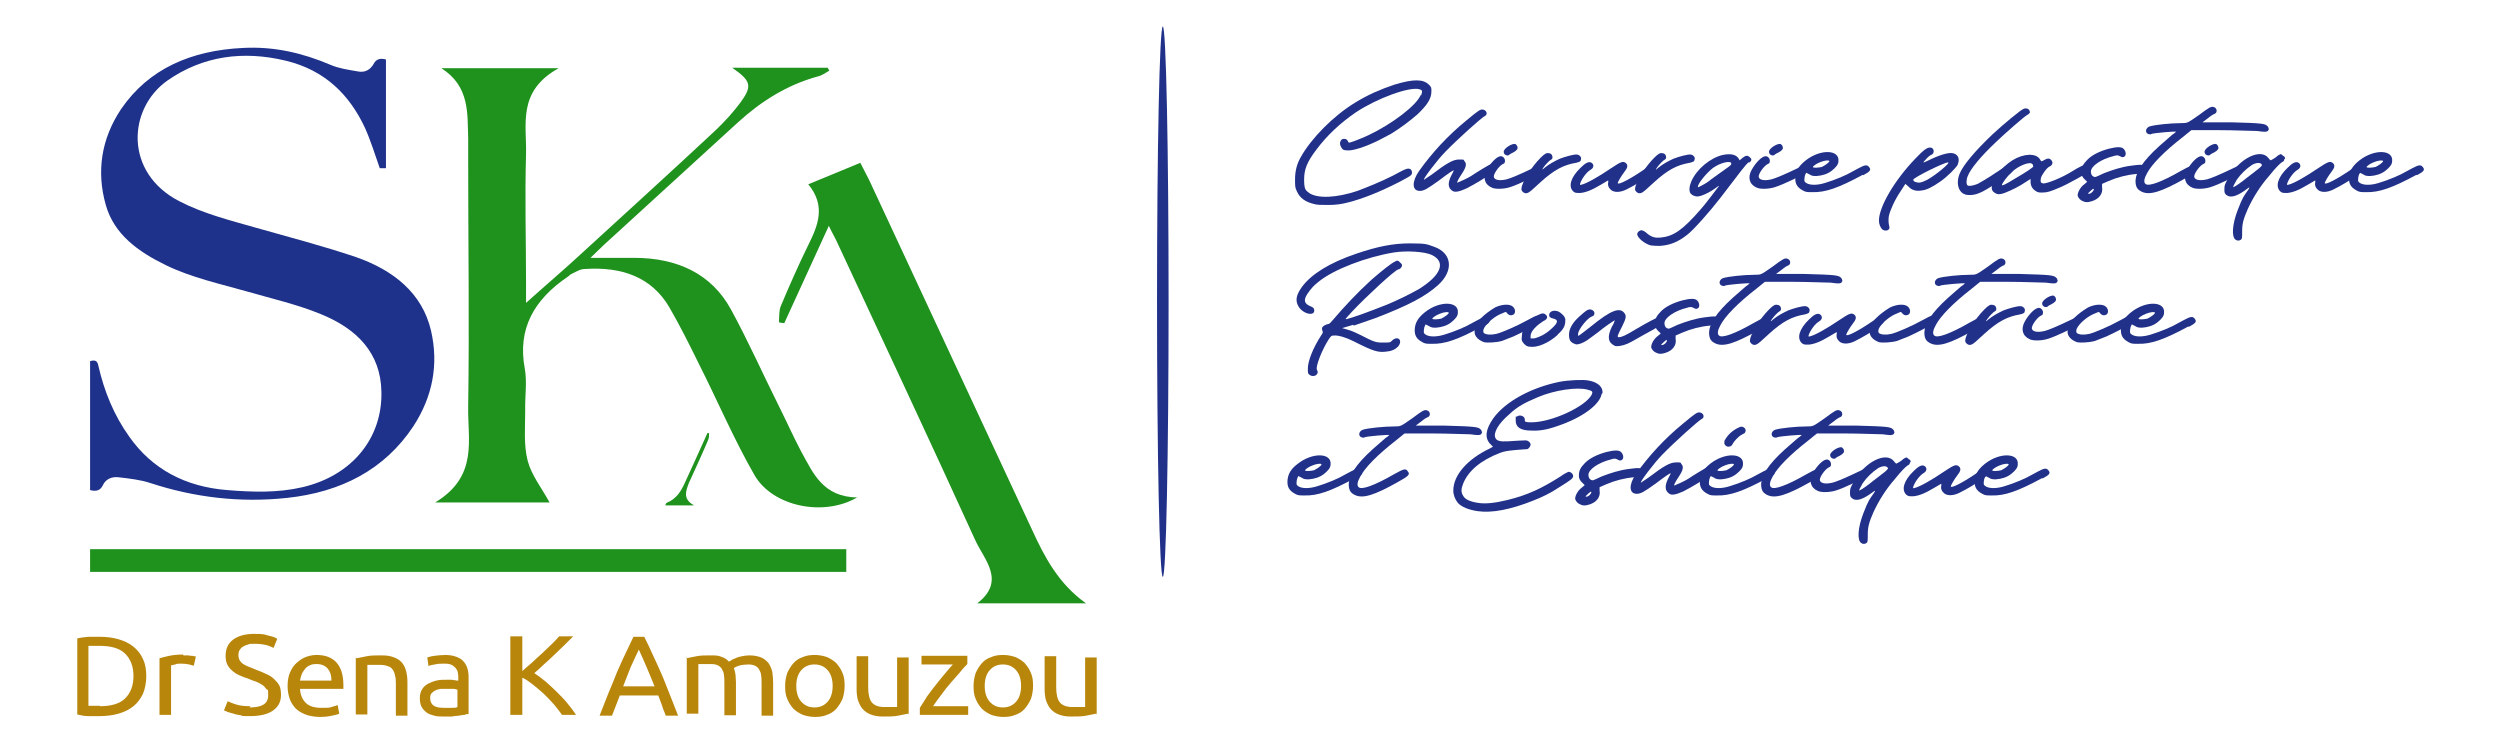 <?xml version="1.0" encoding="UTF-8"?>
<svg id="Layer_1" xmlns="http://www.w3.org/2000/svg" version="1.1" viewBox="0 0 605 180">
  <!-- Generator: Adobe Illustrator 29.1.0, SVG Export Plug-In . SVG Version: 2.1.0 Build 142)  -->
  <g>
    <path d="M343.9,23.1c.4-1.1.3-1.3-.4-1.5-2.4-.7-10.3,2.2-15.4,5.6-3.8,2.6-7,5.6-9.6,9.1-2.2,2.9-2.9,4.7-2.9,7.1s.3,2.6,1.2,3.3c2.1,1.4,6.6,1.2,11.7-.5,2.9-1.1,5.8-2.3,8.6-3.7,2.6-1.4,3.2-1.7,3.7-1.7s.9.3.9,1-.6.9-3.2,2.3c-4.5,2.3-8.7,4-12.3,4.9-1.5.4-3,.6-4.6.6-1.8,0-2.8,0-3.5-.2-2.2-.5-3.6-1.5-4.3-3.2-.4-.8-.4-1.2-.4-2.8,0-1.9.4-3.7,1.4-5.4,2.5-4.5,7.9-10,13.2-13.2,2.9-1.8,6.1-3.2,9.4-4.3,4.6-1.4,7-1.4,8.4,0,.6.6.6.7.6,1.6,0,1.8-1,3.3-3.4,5.6-2,1.7-4.1,3.3-6.4,4.7l-1.9,1c-2.9,1.6-6.7,3-8.3,3s-1.5-.3-1.9-.9c-.3-.6-.3-1,0-1.5.1-.3.5-.4.8-.4.3,0,.6.1.8.4.1.3.3.5.3.5,0,.2,2.9-.9,4.8-1.8,5.7-2.7,11.6-7.2,12.6-9.7Z" fill="#213189"/>
    <path d="M362,39.8c.2.2.4.4.3.7,0,.4-.1.6-.7,1-2.1,1.5-4.4,2.9-6.7,4.1-1.8.8-2.8,1-3.4.6-1.1-.7-1.2-1.9-.3-3.7.3-.6.6-1.1.6-1.2.1-.3-1.1.5-3.6,2.4-2.8,2-3.6,2.5-4.6,2.5-1.9,0-2-2.2-.2-4.8,3.2-4.5,7-8.6,11.4-12.2,3-2.5,3.4-2.7,3.9-2.7,1,0,1.5,1.2.6,1.6-.8.4-6.6,5.6-9.5,8.6-1.9,1.9-5.6,6.8-5.2,6.8.6-.4,1.2-.8,1.8-1.2,3.8-2.9,5.3-3.7,6.7-3.7s1,0,1.3.4c.6.6.4,1.5-.6,3-1,1.5-1.3,2.2-1.1,2.2,1.2-.5,2.3-1,3.3-1.6,1-.7,4.6-2.9,5-3,.3,0,.6,0,.8.2Z" fill="#213189"/>
    <path d="M373,40.4c.3.3.4.8.1,1.2-.3.5-5.7,3.1-7.7,3.7-1.6.5-3.6.5-4.4.1-1.8-.8-2.2-2.5-1.2-4.3,1-1.8,2.5-3.3,3.4-3.3.5,0,1,.5,1,1.1s-.1.6-.7.9c-.9.6-2,2.2-2,2.9s1,1.2,3.1.7c1-.3,2.2-.7,7.2-3.1.4-.3.9-.2,1.3.1ZM363.9,36.7c0-.8,2.2-2.2,2.9-1.8.2.2.4.4.4.6.2.5-.1.9-1,1.4-.3.1-.6.3-.9.5-.2.3-.7.3-1.1,0-.2-.2-.3-.4-.3-.7Z" fill="#213189"/>
    <path d="M382.6,38.5c0,.6-.4.7-1.2.9-3,.5-5.3,1.7-8.5,4.6l-2.2,2c-.9.8-1.5,1-2.1.5-.3-.2-.5-.6-.4-.9.1-1.5,2.4-5.2,4.6-7.4,1-1,1.5-1.3,2.1-1.1.5,0,.8.5.8.9,0,.3,0,.5-.6.8-.8.7-1.4,1.4-1.9,2.2,0,.1.2,0,.6-.4,1.1-.9,2.4-1.6,3.7-2.2,1.3-.5,3.5-1.1,4.1-1,.6,0,1.2.7,1,1.1Z" fill="#213189"/>
    <path d="M400.3,40.2c.2.2.3.4.3.7,0,.4-.2.6-1,1.3-1.9,1.4-3.9,2.6-6.1,3.7-1.5.7-2.8.7-3.6.1-.6-.5-.9-1.2-.7-1.9,0-.4,0-.5-.1-.4s-.9.5-1.7,1c-2.3,1.4-3.8,1.9-5,2-1.1,0-1.2,0-1.7-.4-1.2-1.2-.6-3.4,1.8-5.7,1.2-1.2,1.9-1.5,2.5-1.3.8.4.8,1.3-.1,1.8s-2.1,2.1-2.5,3.3c-.1.4,0,.4.3.3,1.3-.3,4.1-1.9,7.2-4,2.4-1.6,2.9-1.8,3.6-1.2.5.5.4,1.1-.4,2.1-.7.9-1.6,2.4-1.6,2.7,0,.6,3.1-1,6.7-3.5.4-.4,1-.7,1.6-.8.3,0,.6.1.7.3Z" fill="#213189"/>
    <path d="M410.1,38.5c0,.6-.4.7-1.2.9-3,.5-5.3,1.7-8.5,4.6l-2.2,2c-.9.8-1.5,1-2.1.5-.3-.2-.5-.6-.4-.9.1-1.5,2.4-5.2,4.6-7.4,1-1,1.5-1.3,2.1-1.1.5,0,.8.5.8.9,0,.3,0,.5-.6.8-.8.7-1.4,1.4-1.9,2.2,0,.1.2,0,.6-.4,1.1-.9,2.4-1.6,3.7-2.2,1.3-.5,3.5-1.1,4.1-1,.6,0,1.2.7,1,1.1Z" fill="#213189"/>
    <path d="M423.1,39.3c-.6.5-1.9,2.2-6.7,8.5-2.7,3.5-6.7,8-8.2,9.1-2.2,1.7-4,2.4-6.4,2.6-.8,0-1.6,0-2.3-.1-1.5-.4-3.2-1.8-3.3-2.7,0-.5.5-.9,1-1,.5.1,1,.4,1.4.8,1.1.9,1.9,1.1,3.2,1,3.2-.3,5.4-1.8,9.9-7,1-1.1,4-5.1,4.3-5.5q.1-.2-1.1.7c-1,.7-2.1,1.3-3.3,1.7-.8.2-1,.2-1.6,0-.4-.1-.7-.4-.9-.6-.4-.6-.3-1.7.2-2.9,1.3-3,4.6-5.7,7.6-6.4,1.9-.4,3.2-.1,3.8.8l.3.5.7-.6c.8-.6,1.2-.7,1.8-.1.5.4.4.8-.1,1.2ZM419,39.5c-.3-.7-2.7-.1-4.4,1.1-1.5,1.1-3.8,3.9-3.7,4.6,0,.2,0,.2.9-.3.8-.4,1.6-.9,2.3-1.5l3.2-2.3c1.6-1.1,1.8-1.3,1.6-1.6Z" fill="#213189"/>
    <path d="M437.1,40.4c.3.3.4.8.1,1.2-.3.5-5.7,3.1-7.7,3.7-1.6.5-3.6.5-4.4.1-1.8-.8-2.2-2.5-1.2-4.3,1-1.8,2.5-3.3,3.4-3.3.5,0,1,.5,1,1.1s-.1.6-.7.9c-.9.6-2,2.2-2,2.9s1,1.2,3.1.7c1-.3,2.2-.7,7.2-3.1.4-.3.9-.2,1.3.1ZM428.1,36.7c0-.8,2.2-2.2,2.9-1.8.2.2.4.4.4.6.2.5-.1.9-1,1.4-.3.1-.6.3-.9.5-.2.3-.7.3-1.1,0-.2-.2-.3-.4-.3-.7Z" fill="#213189"/>
    <path d="M450.8,42.3c-5.9,3.2-9.1,4.3-12.2,4.2-1.3,0-1.6,0-2.3-.4-1.5-.8-2-1.8-1.8-3.5.2-1.5,1-2.6,2.5-3.8,3.6-2.8,8.2-2.6,7.9.2,0,.8-.6,1.5-1.6,2.3-1,.8-2.3,1.2-3.7,1.3-.6,0-1.2,0-1.7-.4l-.8-.4-.2.4c-.2.4-.3,1.4-.2,1.7.5.7,1.8,1,3.6.7,1.4-.2,4.9-1.5,6.7-2.4.8-.4,2-1.1,2.8-1.5,1.5-.8,2-.9,2.5-.3.6.7.3,1.1-1.4,2ZM438.7,40.4c.1.3,1.3.2,2.2,0,.8-.4,1.8-1.1,1.8-1.4,0-.3-1.1-.2-2.1.2-1.1.4-2,1.1-1.9,1.3Z" fill="#213189"/>
    <path d="M473.8,39.8c-.4.8-2.6,3-4.2,4.1-2,1.4-3.4,2.1-4.6,2.2-1.1.2-2.3,0-3.1-.9l-.8-.7-1.1,1.7c-1.5,2.2-2.6,4.7-2.9,6.1-.1.7-.1,1.4,0,2,.2.8.2.9,0,1.2-.4.4-1.1.4-1.6,0-.4-.4-.8-1.2-.8-2.1,0-3.3,3.7-9.7,8.8-15,2-2.1,2.8-2.7,3.6-2.7,1,0,1.2,1.5.2,1.8-.4.2-.7.5-1,.8-1.1,1.2-1.1,1.2,0,.7,3-1.5,5.3-2.2,6.4-1.9,1.2.3,1.6,1.4,1.1,2.6ZM471.4,39.3c-.9,0-8.4,3.7-8.4,4.2s.9.7,1.5.7c.7-.1,1.3-.4,1.9-.7,2-1.1,5.8-4.2,5-4.2Z" fill="#213189"/>
    <path d="M491.1,27.3c0,.2-.2.4-.5.5-.6.3-5.1,4.2-7.6,6.6-3.6,3.4-6.1,6.4-6.8,8.2-.4.9-.4,2.1,0,2.3.4.2,1.4,0,2.4-.4,2-1.1,4-2.4,5.9-3.7,1.3-1,1.8-1.1,2.3-.6.6.5.6.8,0,1.5-.9.9-5.5,3.9-7.1,4.7-1.3.6-1.7.7-2.7.8-.9,0-1.2,0-1.8-.3-1.4-.7-1.8-2.8-1-4.8.9-2.2,3.8-5.6,8-9.6,2.7-2.5,6.9-6,7.6-6.2.5-.2,1.1,0,1.3.4.1.2.2.4.1.7Z" fill="#213189"/>
    <path d="M505.9,40.3c.2.3.2.7,0,1-.2.3-5.9,3.5-7.5,4.1-2.1.9-2.9,1.2-4.2,1.2-.6,0-1.1,0-1.6-.4-.8-.5-1.2-1.3-1.2-2.2,0-.3,0-.5,0-.7,0,0-.5.3-1.1.7-1.6,1.1-3.4,2-5.2,2.7-1.1.4-1.7.4-2.3,0-1.3-.7-1-2.2.7-4.6.9-1.3,2.1-2.4,3.5-3.3,2.7-1.7,5.8-1.8,6.7-.2.3.5.3.5.7.3.7-.4,1.1-.6,1.5-.5.4.1.7.5.8.9,0,.4-.2.8-.7,1-.6.2-1.9,2-2.1,2.8-.2,1,0,1.2.6,1.3,1,0,4.5-1.4,6.9-2.9,1.7-1.1,3.3-1.8,3.7-1.8s.7.2.9.5ZM492,40.2c0-.2,0-.4-.2-.5-.5-.7-3.4.4-5,2-1.1,1-2.5,2.9-2.3,3.1,0,.2.9-.2,3-1.5,2.9-1.7,4.6-2.8,4.6-3.1Z" fill="#213189"/>
    <path d="M519.2,41c0,.8-.4,1-2.2,1.1-2.3.2-4.6.8-6.7,1.7l-1.6.7v.8c.3,1.6-.8,2.9-2.5,3.4-1,.3-1.5.3-2.1,0-.6-.2-1.1-.7-1.3-1.3-.1-.7.6-2.1,1.6-2.8l.7-.6-.5-.5c-.6-.5-1-1.2-.9-2,0-1,.4-1.8,1.5-2.9,1.1-1.1,2.9-2,5.1-2.6,2-.5,3.1-.5,3.6,0,.7.7.7,1.8,0,2-.3.1-.5,0-.9-.2q-.5-.4-1.6,0c-2.9.7-5.4,2.4-5.4,3.7s1,1.4,1.2,1.3c0,0,1-.4,2-.9,2.1-.8,4.2-1.5,6.5-1.8,2.7-.4,3.6-.3,3.6.7ZM506.4,45.8c-.3.2-.5.4-.8.7q-.5.4-.1.4c.3,0,.6-.2.8-.4.5-.5.6-1,0-.7Z" fill="#213189"/>
    <path d="M549.1,31c0,.2-.1.5-.3.7-.3.2-.5.3-2.6,0-1.3,0-5.4-.2-9.1-.2h-6.8l-2.1,1.7c-4.5,3.5-7.5,6.6-8.6,8.7-.7,1.2-.9,2.2-.4,2.6.7.7,3.8-.4,8.5-3.1,2.5-1.4,2.9-1.5,3.4-.7.6.7.2,1.1-2.5,2.6-5.7,3.2-8.4,4-10.3,3.1-1-.5-1.4-1-1.5-2.3-.1-2.3,1.7-5.1,5.8-8.8,1.2-1.1,2.7-2.3,3.1-2.7.3-.2.6-.4.9-.7,0-.2-5.4.3-5.9.5-.2.2-.6.1-.9,0-.8-.4-.5-1.5.4-1.8,1.2-.4,5.2-.8,7.5-.8,1.8,0,1.6,0,4.5-2,2.4-1.8,2.9-2.1,3.5-1.9.9.2,1,1.5.1,1.7-.6.3-1.1.7-1.6,1.1l-1.2.9h7c7.3.2,8.1.3,8.7.9.2.2.3.4.3.7Z" fill="#213189"/>
    <path d="M542.5,40.4c.3.3.4.8.1,1.2-.3.5-5.7,3.1-7.7,3.7-1.6.5-3.6.5-4.4.1-1.8-.8-2.2-2.5-1.2-4.3,1-1.8,2.5-3.3,3.4-3.3.5,0,1,.5,1,1.1s-.1.6-.7.9c-.9.6-2,2.2-2,2.9s1,1.2,3.1.7c1-.3,2.2-.7,7.2-3.1.4-.3.9-.2,1.3.1ZM533.5,36.7c0-.8,2.2-2.2,2.9-1.8.2.2.4.4.4.6.2.5-.1.9-1,1.4-.3.1-.6.3-.9.5-.2.3-.7.3-1.1,0-.2-.2-.3-.4-.3-.7Z" fill="#213189"/>
    <path d="M552.8,38.5c0,.4-.2.6-.5.7-.6.4-1.6,1.4-3.2,3.4-2.1,2.4-3.8,5.1-5.1,7.9-1.1,2.5-1.4,3.6-1.4,5.5,0,1.5,0,1.8-.3,2-.4.3-.9.3-1.3,0-1-.7-.8-3.7.5-7.1s1.5-3.4,2.6-5c.4-.6.3-.7-.3-.2-2.4,1.8-4,2.3-5,1.5-.4-.4-.5-.4-.5-1.4s.1-1.2.9-2.6c2.6-4.8,7.9-7.5,9.8-4.9.2.3.5.5.5.5.4-.2.8-.4,1.2-.7.3-.3.7-.6,1.2-.8.2,0,.4.2.6.4.3.1.5.4.5.7ZM547.4,40.1c0-.8-1.2-.9-2.4-.2-1.5,1-2.7,2.2-3.7,3.6-.7,1.2-1,1.8-.8,1.8.4-.2.9-.5,1.3-.8.6-.4,1.6-1.2,2.1-1.6.6-.4,1.5-1.2,2.2-1.7.7-.5,1.2-1,1.2-1.1Z" fill="#213189"/>
    <path d="M571.4,40.2c.2.2.3.4.3.7,0,.4-.2.6-1,1.3-1.9,1.4-3.9,2.6-6.1,3.7-1.5.7-2.8.7-3.6.1-.6-.5-.9-1.2-.7-1.9,0-.4,0-.5-.1-.4s-.9.5-1.7,1c-2.3,1.4-3.8,1.9-5,2-1.1,0-1.2,0-1.7-.4-1.2-1.2-.6-3.4,1.8-5.7,1.2-1.2,1.9-1.5,2.5-1.3.8.4.8,1.3-.1,1.8s-2.1,2.1-2.5,3.3c-.1.4,0,.4.3.3,1.3-.3,4.1-1.9,7.2-4,2.4-1.6,2.9-1.8,3.6-1.2.5.5.4,1.1-.4,2.1-.7.9-1.6,2.4-1.6,2.7,0,.6,3.1-1,6.7-3.5.4-.4,1-.7,1.6-.8.3,0,.6.1.7.3Z" fill="#213189"/>
    <path d="M584.8,42.3c-5.9,3.2-9.1,4.3-12.2,4.2-1.3,0-1.6,0-2.3-.4-1.5-.8-2-1.8-1.8-3.5.2-1.5,1-2.6,2.5-3.8,3.6-2.8,8.2-2.6,7.9.2,0,.8-.6,1.5-1.6,2.3-1,.8-2.3,1.2-3.7,1.3-.6,0-1.2,0-1.7-.4l-.8-.4-.2.4c-.2.4-.3,1.4-.2,1.7.5.7,1.8,1,3.6.7,1.4-.2,4.9-1.5,6.7-2.4.8-.4,2-1.1,2.8-1.5,1.5-.8,2-.9,2.5-.3.6.7.3,1.1-1.4,2ZM572.7,40.4c.1.3,1.3.2,2.2,0,.8-.4,1.8-1.1,1.8-1.4,0-.3-1.1-.2-2.1.2-1.1.4-2,1.1-1.9,1.3Z" fill="#213189"/>
    <path d="M327.5,78.6l-2.7.8,1.4.4c1,.3,1.9.7,2.9,1.2,3.5,1.8,3.8,1.9,5.6,1.9s1.7,0,2.2-.5c1.4-1.3,2.7,0,1.4,1.5-.7.7-1.6,1.1-2.9,1.2-1.9.2-2.9,0-7.8-2.5-2-1-3.8-1.5-4.8-1.4-.6,0-.7.1-1.3,1-1.6,2.5-3.2,6.6-2.8,7.3.7,1.1-.8,2-1.8,1.2-.4-.3-.4-.4-.4-1.5,0-1.8,1.2-4.9,3.2-8,.5-.7.5-.8.3-1.2-.1-.3-.1-.6,0-.8.3-.4.9-.7,1.5-.8.2,0,.6-.4,1-.9,2.9-3.4,6-6.7,9.4-9.8,2.3-2,4.9-4.1,5.7-4.4.5-.3.6-.3,1,0,.2.2.4.4.6.6.3.4-.2,1.2-.8,1.3-.8.1-7.7,6.5-11.1,10.1-1.9,2.1-1.9,2-1.3,1.9,2.1-.6,4.9-1.6,9.7-3.5,2.6-1.1,5.1-2.3,7.6-3.7,5.5-3.4,6.7-6.6,3.2-8.3-1.7-.8-6.1-1.1-9.2-.6-6.7,1.1-14.5,4.1-18.1,7-1.1.8-2,1.8-2.8,3-1,1.5-.8,2.4.7,3,.5.2.8.4.9.7.5,1.9-2.7,1.3-3.8-.7-.8-1.4-.5-2.8.9-4.7,2.2-3,6.6-5.8,13.1-8,5.3-1.8,9-2.5,13-2.5s4.1.2,5.8.8c4.4,1.5,4.9,5.8,1,9.3-3,2.7-7.1,4.9-15.2,8-1.4.5-3.7,1.3-5.2,1.8Z" fill="#213189"/>
    <path d="M358.7,79c-5.9,3.2-9.1,4.3-12.2,4.2-1.3,0-1.6,0-2.3-.4-1.5-.8-2-1.8-1.8-3.5.2-1.5,1-2.6,2.5-3.8,3.6-2.8,8.2-2.6,7.9.2,0,.8-.6,1.5-1.6,2.3-1,.8-2.3,1.2-3.7,1.3-.6,0-1.2,0-1.7-.4l-.8-.4-.2.4c-.2.4-.3,1.4-.2,1.7.5.7,1.8,1,3.6.7,1.4-.2,4.9-1.5,6.7-2.4.8-.4,2-1.1,2.8-1.5,1.5-.8,2-.9,2.5-.3.6.7.3,1.1-1.4,2ZM346.6,77.1c.1.3,1.3.2,2.2,0,.8-.4,1.8-1.1,1.8-1.4,0-.3-1.1-.2-2.1.2-1.1.4-2,1.1-1.9,1.3Z" fill="#213189"/>
    <path d="M373.2,77.8c-.5.4-5.1,2.8-6.9,3.6-.9.4-1.9.7-2.8,1.1-1.4.4-3.6.5-4.4.3-1.6-.6-2.5-1.7-2.2-3,.2-1,.8-2,1.5-2.8,1-1,2.1-1.8,3.4-2.6,1.7-.8,3.5-.9,4.3-.2.6.5.7,1.4.3,1.8-.2.2-.5.3-.8.3-.3,0-.6-.2-.8-.4-.1-.2-.3-.4-.5-.4-.5.2-.9.4-1.4.6-1.5.7-3.3,2.3-3.8,3.4q-.3.7,0,1.1c.5.4,1.7.5,3,.2,1.3-.3,5-1.9,7.7-3.4,1.9-1.1,2.7-1.3,3.2-.9.4.4.3,1,0,1.5Z" fill="#213189"/>
    <path d="M377,81c-2.2,2-5,3.2-6.8,2.9-.7,0-1.3-.5-1.7-1.1-.3-.4-.3-.7-.2-1.5,0-1.8,1.2-3.3,3.3-4.7,1.3-.8,2-1,2.5-.4.6.5.3,1.1-.6,1.5-1.1.7-2.1,1.5-2.8,2.6-.2.4-.3.7-.3,1.1v.5h.9c1.2-.3,2.7-1,4.1-2.3,1.7-1.5,1.8-2.2.5-2.5-.8-.2-1-.4-1-.9s.5-1,1.3-1,1.3.3,2,1c.4.4.7.9.6,1.4,0,1.2-.4,2.1-1.9,3.4Z" fill="#213189"/>
    <path d="M402.3,77.9c0,.6-.2.8-1.6,1.5-.6.4-2.2,1.2-3.4,1.9-1.2.7-2.8,1.6-3.5,1.9-1.2.5-2.5.7-3,.5-1.7-.8-1.9-2.2-.7-4.7.3-.4.5-.9.7-1.5-.1,0-2.4,1.5-4.2,3-1,.7-2.1,1.6-2.6,1.9-.9.6-2.2,1.1-2.7.9-1.2-.4-1.6-.9-1.6-2.3s.8-2.9,2.6-4.5c.6-.5,1.2-1.1,1.9-1.5.9-.4,1.9.3,1.6,1.1,0,.2-.3.4-.6.5-1.1.4-3.3,3.2-3.3,4.2v.5l.5-.3c.2-.1,1.4-1.1,2.6-2,4.9-4,7.1-4.8,8.2-3.1.4.6.3,1.2-.7,3.2-.4.7-.7,1.4-1,2.1,0,.4,0,.4.3.4.6,0,1.6-.4,4.2-2,2.9-1.7,5-2.8,5.4-2.8.5,0,1,.5,1,1Z" fill="#213189"/>
    <path d="M416,77.7c0,.8-.4,1-2.2,1.1-2.3.2-4.6.8-6.7,1.7l-1.6.7v.8c.3,1.6-.8,2.9-2.5,3.4-1,.3-1.5.3-2.1,0-.6-.2-1.1-.7-1.3-1.3-.1-.7.6-2.1,1.6-2.8l.7-.6-.5-.5c-.6-.5-1-1.2-.9-2,0-1,.4-1.8,1.5-2.9,1.1-1.1,2.9-2,5.1-2.6,2-.5,3.1-.5,3.6,0,.7.7.7,1.8,0,2-.3.1-.5,0-.9-.2q-.5-.4-1.6,0c-2.9.7-5.4,2.4-5.4,3.7s1,1.4,1.2,1.3c0,0,1-.4,2-.9,2.1-.8,4.2-1.5,6.5-1.8,2.7-.4,3.6-.3,3.6.7ZM403.1,82.4c-.3.2-.5.4-.8.7q-.5.4-.1.4c.3,0,.6-.2.8-.4.5-.5.6-1,0-.7Z" fill="#213189"/>
    <path d="M445.9,67.7c0,.2-.1.5-.3.7-.3.2-.5.3-2.6,0-1.3,0-5.4-.2-9.1-.2h-6.8l-2.1,1.7c-4.5,3.5-7.5,6.6-8.6,8.7-.7,1.2-.9,2.2-.4,2.6.7.7,3.8-.4,8.5-3.1,2.5-1.4,2.9-1.5,3.4-.7.6.7.2,1.1-2.5,2.6-5.7,3.2-8.4,4-10.3,3.1-1-.5-1.4-1-1.5-2.3-.1-2.3,1.7-5.1,5.8-8.8,1.2-1.1,2.7-2.3,3.1-2.7.3-.2.6-.4.9-.7,0-.2-5.4.3-5.9.5-.2.2-.6.1-.9,0-.8-.4-.5-1.5.4-1.8,1.2-.4,5.2-.8,7.5-.8,1.8,0,1.6,0,4.5-2,2.4-1.8,2.9-2.1,3.5-1.9.9.2,1,1.5.1,1.7-.6.3-1.1.7-1.6,1.1l-1.2.9h7c7.3.2,8.1.3,8.7.9.2.2.3.4.3.7Z" fill="#213189"/>
    <path d="M437.9,75.2c0,.6-.4.7-1.2.9-3,.5-5.3,1.7-8.5,4.6l-2.2,2c-.9.8-1.5,1-2.1.5-.3-.2-.5-.6-.4-.9.1-1.5,2.4-5.2,4.6-7.4,1-1,1.5-1.3,2.1-1.1.5,0,.8.5.8.9,0,.3,0,.5-.6.8-.8.7-1.4,1.4-1.9,2.2,0,.1.2,0,.6-.4,1.1-.9,2.4-1.6,3.7-2.2,1.3-.5,3.5-1.1,4.1-1,.6,0,1.2.7,1,1.1Z" fill="#213189"/>
    <path d="M455.6,76.9c.2.2.3.4.3.7,0,.4-.2.6-1,1.3-1.9,1.4-3.9,2.6-6.1,3.7-1.5.7-2.8.7-3.6.1-.6-.5-.9-1.2-.7-1.9,0-.4,0-.5-.1-.4s-.9.5-1.7,1c-2.3,1.4-3.8,1.9-5,2-1.1,0-1.2,0-1.7-.4-1.2-1.2-.6-3.4,1.8-5.7,1.2-1.2,1.9-1.5,2.5-1.3.8.4.8,1.3-.1,1.8s-2.1,2.1-2.5,3.3c-.1.4,0,.4.3.3,1.3-.3,4.1-1.9,7.2-4,2.4-1.6,2.9-1.8,3.6-1.2.5.5.4,1.1-.4,2.1-.7.9-1.6,2.4-1.6,2.7,0,.6,3.1-1,6.7-3.5.4-.4,1-.7,1.6-.8.3,0,.6.1.7.3Z" fill="#213189"/>
    <path d="M468.8,77.8c-.5.4-5.1,2.8-6.9,3.6-.9.4-1.9.7-2.8,1.1-1.4.4-3.6.5-4.4.3-1.6-.6-2.5-1.7-2.2-3,.2-1,.8-2,1.5-2.8,1-1,2.1-1.8,3.4-2.6,1.7-.8,3.5-.9,4.3-.2.6.5.7,1.4.3,1.8-.2.2-.5.3-.8.3-.3,0-.6-.2-.8-.4-.1-.2-.3-.4-.5-.4-.5.2-.9.4-1.4.6-1.5.7-3.3,2.3-3.8,3.4q-.3.7,0,1.1c.5.4,1.7.5,3,.2,1.3-.3,5-1.9,7.7-3.4,1.9-1.1,2.7-1.3,3.2-.9.4.4.3,1,0,1.5Z" fill="#213189"/>
    <path d="M498,67.7c0,.2-.1.5-.3.7-.3.2-.5.3-2.6,0-1.3,0-5.4-.2-9.1-.2h-6.8l-2.1,1.7c-4.5,3.5-7.5,6.6-8.6,8.7-.7,1.2-.9,2.2-.4,2.6.7.7,3.8-.4,8.5-3.1,2.5-1.4,2.9-1.5,3.4-.7.6.7.2,1.1-2.5,2.6-5.7,3.2-8.4,4-10.3,3.1-1-.5-1.4-1-1.5-2.3-.1-2.3,1.7-5.1,5.8-8.8,1.2-1.1,2.7-2.3,3.1-2.7.3-.2.6-.4.9-.7,0-.2-5.4.3-5.9.5-.2.2-.6.1-.9,0-.8-.4-.5-1.5.4-1.8,1.2-.4,5.2-.8,7.5-.8,1.8,0,1.6,0,4.5-2,2.4-1.8,2.9-2.1,3.5-1.9.9.2,1,1.5.1,1.7-.6.3-1.1.7-1.6,1.1l-1.2.9h7c7.3.2,8.1.3,8.7.9.2.2.3.4.3.7Z" fill="#213189"/>
    <path d="M490,75.2c0,.6-.4.7-1.2.9-3,.5-5.3,1.7-8.5,4.6l-2.2,2c-.9.8-1.5,1-2.1.5-.3-.2-.5-.6-.4-.9.1-1.5,2.4-5.2,4.6-7.4,1-1,1.5-1.3,2.1-1.1.5,0,.8.5.8.9,0,.3,0,.5-.6.8-.8.7-1.4,1.4-1.9,2.2,0,.1.2,0,.6-.4,1.1-.9,2.4-1.6,3.7-2.2,1.3-.5,3.5-1.1,4.1-1,.6,0,1.2.7,1,1.1Z" fill="#213189"/>
    <path d="M503.2,77.1c.3.3.4.8.1,1.2-.3.5-5.7,3.1-7.7,3.7-1.6.5-3.6.5-4.4.1-1.8-.8-2.2-2.5-1.2-4.3,1-1.8,2.5-3.3,3.4-3.3.5,0,1,.5,1,1.1s-.1.6-.7.9c-.9.6-2,2.2-2,2.9s1,1.2,3.1.7c1-.3,2.2-.7,7.2-3.1.4-.3.9-.2,1.3.1ZM494.2,73.4c0-.8,2.2-2.2,2.9-1.8.2.2.4.4.4.6.2.5-.1.9-1,1.4-.3.1-.6.3-.9.5-.2.3-.7.3-1.1,0-.2-.2-.3-.4-.3-.7Z" fill="#213189"/>
    <path d="M516.7,77.8c-.5.4-5.1,2.8-6.9,3.6-.9.4-1.9.7-2.8,1.1-1.4.4-3.6.5-4.4.3-1.6-.6-2.5-1.7-2.2-3,.2-1,.8-2,1.5-2.8,1-1,2.1-1.8,3.4-2.6,1.7-.8,3.5-.9,4.3-.2.6.5.7,1.4.3,1.8-.2.2-.5.3-.8.3-.3,0-.6-.2-.8-.4-.1-.2-.3-.4-.5-.4-.5.2-.9.4-1.4.6-1.5.7-3.3,2.3-3.8,3.4q-.3.7,0,1.1c.5.4,1.7.5,3,.2,1.3-.3,5-1.9,7.7-3.4,1.9-1.1,2.7-1.3,3.2-.9.4.4.3,1,0,1.5Z" fill="#213189"/>
    <path d="M529.6,79c-5.9,3.2-9.1,4.3-12.2,4.2-1.3,0-1.6,0-2.3-.4-1.5-.8-2-1.8-1.8-3.5.2-1.5,1-2.6,2.5-3.8,3.6-2.8,8.2-2.6,7.9.2,0,.8-.6,1.5-1.6,2.3-1,.8-2.3,1.2-3.7,1.3-.6,0-1.2,0-1.7-.4l-.8-.4-.2.4c-.2.4-.3,1.4-.2,1.7.5.7,1.8,1,3.6.7,1.4-.2,4.9-1.5,6.7-2.4.8-.4,2-1.1,2.8-1.5,1.5-.8,2-.9,2.5-.3.6.7.3,1.1-1.4,2ZM517.5,77.1c.1.3,1.3.2,2.2,0,.8-.4,1.8-1.1,1.8-1.4,0-.3-1.1-.2-2.1.2-1.1.4-2,1.1-1.9,1.3Z" fill="#213189"/>
    <path d="M327.9,115.7c-5.9,3.2-9.1,4.3-12.2,4.2-1.3,0-1.6,0-2.3-.4-1.5-.8-2-1.8-1.8-3.5.2-1.5.9-2.6,2.5-3.8,3.6-2.8,8.2-2.6,7.9.2,0,.8-.6,1.5-1.6,2.3s-2.3,1.2-3.7,1.3c-.6,0-1.2,0-1.7-.4l-.8-.4-.2.4c-.2.4-.3,1.4-.2,1.7.5.7,1.8,1,3.6.7,1.4-.2,4.9-1.5,6.7-2.4.8-.4,2-1.1,2.8-1.5,1.5-.8,2-.9,2.5-.3.6.7.3,1.1-1.4,2ZM315.8,113.8c.1.3,1.3.2,2.2,0,.8-.4,1.8-1.1,1.8-1.4,0-.3-1.1-.2-2.1.2-1.1.4-2,1.1-1.9,1.3Z" fill="#213189"/>
    <path d="M358.7,104.4c0,.2-.1.5-.3.7-.3.2-.5.3-2.6,0-1.3,0-5.4-.2-9.1-.2h-6.8l-2.1,1.7c-4.5,3.5-7.5,6.6-8.6,8.7-.7,1.2-.9,2.2-.4,2.6.7.7,3.8-.4,8.5-3.1,2.5-1.4,2.9-1.5,3.4-.7.6.7.2,1.1-2.5,2.6-5.7,3.2-8.4,4-10.3,3.1-1-.5-1.4-1-1.5-2.3-.1-2.3,1.7-5.1,5.8-8.8,1.2-1.1,2.7-2.3,3.1-2.7.3-.2.6-.4.9-.7,0-.2-5.4.3-5.9.5-.2.2-.6.1-.9,0-.8-.4-.5-1.5.4-1.8,1.2-.4,5.2-.8,7.5-.8,1.8,0,1.6,0,4.5-2,2.4-1.8,2.9-2.1,3.5-1.9.9.2,1,1.5.1,1.7-.6.3-1.1.7-1.6,1.1l-1.2.9h7c7.3.2,8.1.3,8.7.9.2.2.3.4.3.7Z" fill="#213189"/>
    <path d="M387.6,95.3c-.4,2.6-4.7,5.8-10.7,7.8-2.5.9-4.4,1.2-6.3,1.1-2.6,0-3.8-.8-3.8-2.4s0-.8.3-1c.8-.6,2,0,1.9.8,0,.5.1.6,1.6.6,4.9,0,13.1-3.8,14.6-6.7.3-.7.2-.9-1-1.2-2.5-.7-8,.1-12,1.8-3.3,1.4-5,2.3-7,4.2-2.6,2.2-3.9,4.5-3.3,5.7.3.7,1.2.9,3,.8,4.8-.3,4.5-.3,5,0,.3.2.5.5.5.8,0,.4-.5,1.1-.9,1.1s-1.3.1-2.7.2c-2.1.2-2.7.3-3.8.7-4.7,1.8-7.7,4.4-8.9,7.4-.5,1.3-.6,2.1,0,3,.4.8,1.6,1.4,3.6,1.7,1.9.3,4.2,0,7.1-.7,4.9-1.2,8.3-2.8,13-5.8.5-.4,1.1-.7,1.7-1,.5-.1,1.2.4,1.2,1s-.6,1-3.5,2.8c-1.9,1.3-4,2.3-6.3,3.2-5.3,2.1-9.8,3-13.3,2.5-2.1-.3-3.9-1-4.8-2-.7-.9-1.1-1.9-1.1-3,0-3.7,3.4-7.6,8.9-10.2l.7-.4-.6-.6c-1.5-1.5-1.2-3.6.7-6.3,2.9-4,9.1-7.4,16-8.8,2.1-.4,5.7-.6,7.1-.3,2.2.4,3.5,1.6,3.3,3.1Z" fill="#213189"/>
    <path d="M397.6,114.4c0,.8-.4,1-2.2,1.1-2.3.2-4.6.8-6.7,1.7l-1.6.7v.8c.3,1.6-.8,2.9-2.5,3.4-1,.3-1.5.3-2.1,0-.6-.2-1.1-.7-1.3-1.3-.1-.7.6-2.1,1.6-2.8l.7-.6-.5-.5c-.6-.5-1-1.2-.9-2,0-1,.4-1.8,1.5-2.9,1.1-1.1,2.9-2,5.1-2.6,2-.5,3.1-.5,3.6,0,.7.7.7,1.8,0,2-.3.1-.5,0-.9-.2q-.5-.4-1.6,0c-2.9.7-5.4,2.4-5.4,3.7s1,1.4,1.2,1.3c0,0,1-.4,2-.9,2.1-.8,4.2-1.5,6.5-1.8,2.7-.4,3.6-.3,3.6.7ZM384.8,119.1c-.3.2-.5.4-.8.7q-.5.4-.1.4c.3,0,.6-.2.8-.4.5-.5.6-1,0-.7Z" fill="#213189"/>
    <path d="M414.5,113.1c.2.2.4.4.3.7,0,.4-.1.6-.7,1-2.1,1.5-4.4,2.9-6.7,4.1-1.8.8-2.8,1-3.4.6-1.1-.7-1.2-1.9-.3-3.7.3-.6.6-1.1.6-1.2.1-.3-1.1.5-3.6,2.4-2.8,2-3.6,2.5-4.6,2.5-1.9,0-2-2.2-.2-4.8,3.2-4.5,7-8.6,11.4-12.2,3-2.5,3.4-2.7,3.9-2.7,1,0,1.5,1.2.6,1.6-.8.4-6.6,5.6-9.5,8.6-1.9,1.9-5.6,6.8-5.2,6.8.6-.4,1.2-.8,1.8-1.2,3.8-2.9,5.3-3.7,6.7-3.7s1,0,1.3.4c.6.6.4,1.5-.6,3-1,1.5-1.3,2.2-1.1,2.2,1.2-.5,2.3-1,3.3-1.6,1-.7,4.6-2.9,5-3,.3,0,.6,0,.8.2Z" fill="#213189"/>
    <path d="M427.7,115.7c-5.9,3.2-9.1,4.3-12.2,4.2-1.3,0-1.6,0-2.3-.4-1.5-.8-2-1.8-1.8-3.5.2-1.5,1-2.6,2.5-3.8,3.6-2.8,8.2-2.6,7.9.2,0,.8-.6,1.5-1.6,2.3s-2.3,1.2-3.7,1.3c-.6,0-1.2,0-1.7-.4l-.8-.4-.2.4c-.2.4-.3,1.4-.2,1.7.5.7,1.8,1,3.6.7,1.4-.2,4.9-1.5,6.7-2.4.8-.4,2-1.1,2.8-1.5,1.5-.8,2-.9,2.5-.3.6.7.3,1.1-1.4,2ZM415.6,113.8c.1.3,1.3.2,2.2,0,.8-.4,1.8-1.1,1.8-1.4,0-.3-1.1-.2-2.1.2-1.1.4-2,1.1-1.9,1.3ZM422,104.9c-.3.2-.7.4-1,.6-.4.4-.8.7-1.1,1.1-.3.3-.5.7-.7,1-.2.4-.6.5-1,.5-.4,0-.8-.4-.9-.7,0-.3,0-.5,0-.7.8-1.5,2-2.6,3.6-3.3.5-.3,1.1-.1,1.4.3.3.5.1,1.1-.4,1.3Z" fill="#213189"/>
    <path d="M458.5,104.4c0,.2-.1.5-.3.7-.3.2-.5.3-2.6,0-1.3,0-5.4-.2-9.1-.2h-6.8l-2.1,1.7c-4.5,3.5-7.5,6.6-8.6,8.7-.7,1.2-.9,2.2-.4,2.6.7.7,3.8-.4,8.5-3.1,2.5-1.4,2.9-1.5,3.4-.7.6.7.2,1.1-2.5,2.6-5.7,3.2-8.4,4-10.3,3.1-1-.5-1.4-1-1.5-2.3-.1-2.3,1.7-5.1,5.8-8.8,1.2-1.1,2.7-2.3,3.1-2.7.3-.2.6-.4.9-.7,0-.2-5.4.3-5.9.5-.2.2-.6.1-.9,0-.8-.4-.5-1.5.4-1.8,1.2-.4,5.2-.8,7.5-.8,1.8,0,1.6,0,4.5-2,2.4-1.8,2.9-2.1,3.5-1.9.9.2,1,1.5.1,1.7-.6.3-1.1.7-1.6,1.1l-1.2.9h7c7.3.2,8.1.3,8.7.9.2.2.3.4.3.7Z" fill="#213189"/>
    <path d="M451.9,113.8c.3.3.4.8.1,1.2-.3.5-5.7,3.1-7.7,3.7-1.6.5-3.6.5-4.4.1-1.8-.8-2.2-2.5-1.2-4.3,1-1.8,2.5-3.3,3.4-3.3.5,0,1,.5,1,1.1s-.1.6-.7.9c-.9.6-2,2.2-2,2.9s1,1.2,3.1.7c1-.3,2.2-.7,7.2-3.1.4-.3.9-.2,1.3.1ZM442.9,110.1c0-.8,2.2-2.2,2.9-1.8.2.2.4.4.4.6.2.5-.1.9-1,1.4-.3.1-.6.3-.9.5-.2.3-.7.3-1.1,0-.2-.2-.3-.4-.3-.7Z" fill="#213189"/>
    <path d="M462.2,111.9c0,.4-.2.6-.5.7-.6.4-1.6,1.4-3.2,3.4-2.1,2.4-3.8,5.1-5.1,7.9-1.1,2.5-1.4,3.6-1.4,5.5,0,1.5,0,1.8-.3,2-.4.3-.9.3-1.3,0-1-.7-.8-3.7.5-7.1s1.5-3.4,2.6-5c.4-.6.3-.7-.3-.2-2.4,1.8-4,2.3-5,1.5-.4-.4-.5-.4-.5-1.4s.1-1.2.9-2.6c2.6-4.8,7.9-7.5,9.8-4.9.2.3.5.5.5.5.4-.2.8-.4,1.2-.7.3-.3.7-.6,1.2-.8.2,0,.4.2.6.4.3.1.5.4.5.7ZM456.9,113.5c0-.8-1.2-.9-2.4-.2-1.5,1-2.7,2.2-3.7,3.6-.7,1.2-1,1.8-.8,1.8.4-.2.9-.5,1.3-.8.6-.4,1.6-1.2,2.1-1.6.6-.4,1.5-1.2,2.2-1.7.7-.5,1.2-1,1.2-1.1Z" fill="#213189"/>
    <path d="M480.9,113.6c.2.2.3.4.3.7,0,.4-.2.6-1,1.3-1.9,1.4-3.9,2.6-6.1,3.7-1.5.7-2.8.7-3.6.1-.6-.5-.9-1.2-.7-1.9,0-.4,0-.5-.1-.4s-.9.5-1.7,1c-2.3,1.4-3.8,1.9-5,2-1.1,0-1.2,0-1.7-.4-1.2-1.2-.6-3.4,1.8-5.7,1.2-1.2,1.9-1.5,2.5-1.3.8.4.8,1.3-.1,1.8s-2.1,2.1-2.5,3.3c-.1.4,0,.4.3.3,1.3-.3,4.1-1.9,7.2-4,2.4-1.6,2.9-1.8,3.6-1.2.5.5.4,1.1-.4,2.1-.7.9-1.6,2.4-1.6,2.7,0,.6,3.1-1,6.7-3.5.4-.4,1-.7,1.6-.8.3,0,.6.1.7.3Z" fill="#213189"/>
    <path d="M494.2,115.7c-5.9,3.2-9.1,4.3-12.2,4.2-1.3,0-1.6,0-2.3-.4-1.5-.8-2-1.8-1.8-3.5.2-1.5,1-2.6,2.5-3.8,3.6-2.8,8.2-2.6,7.9.2,0,.8-.6,1.5-1.6,2.3s-2.3,1.2-3.7,1.3c-.6,0-1.2,0-1.7-.4l-.8-.4-.2.4c-.2.4-.3,1.4-.2,1.7.5.7,1.8,1,3.6.7,1.4-.2,4.9-1.5,6.7-2.4.8-.4,2-1.1,2.8-1.5,1.5-.8,2-.9,2.5-.3.6.7.3,1.1-1.4,2ZM482.1,113.8c.1.3,1.3.2,2.2,0,.8-.4,1.8-1.1,1.8-1.4,0-.3-1.1-.2-2.1.2-1.1.4-2,1.1-1.9,1.3Z" fill="#213189"/>
  </g>
  <g>
    <path d="M35.4,163.6c0,1.6-.3,3.1-.8,4.3-.6,1.2-1.3,2.2-2.3,3-1,.8-2.2,1.4-3.6,1.8-1.4.4-2.9.6-4.6.6s-1.7,0-2.7,0c-1,0-1.9-.2-2.7-.4v-18.4c.8-.2,1.7-.3,2.7-.4,1,0,1.9,0,2.7,0,1.7,0,3.2.2,4.6.6,1.4.4,2.6,1,3.6,1.8,1,.8,1.8,1.8,2.3,3,.6,1.2.8,2.6.8,4.3ZM24.2,170.9c2.7,0,4.8-.6,6.1-1.9,1.3-1.3,2-3.1,2-5.4s-.7-4.1-2-5.4c-1.3-1.3-3.4-1.9-6.1-1.9s-1.4,0-1.9,0c-.4,0-.8,0-.9,0v14.5c.2,0,.5,0,.9,0,.4,0,1.1,0,1.9,0Z" fill="#b8860b"/>
    <path d="M44.4,158.6c.2,0,.5,0,.8,0,.3,0,.6,0,.9.1.3,0,.6,0,.8.1.2,0,.4,0,.5.1l-.5,2.2c-.2,0-.6-.2-1.1-.3-.5-.1-1.1-.2-1.9-.2s-1,0-1.5.2c-.5.1-.8.2-1,.2v12h-2.8v-13.7c.7-.2,1.5-.4,2.4-.6,1-.2,2.1-.3,3.3-.3Z" fill="#b8860b"/>
    <path d="M60.4,171.2c3,0,4.5-.9,4.5-2.9s-.1-1.1-.4-1.5c-.3-.4-.6-.8-1.1-1.1-.5-.3-1-.6-1.6-.8-.6-.2-1.2-.4-1.8-.7-.7-.2-1.5-.5-2.1-.8-.7-.3-1.3-.7-1.7-1.1-.5-.4-.9-.9-1.2-1.5-.3-.6-.4-1.3-.4-2.1,0-1.7.6-3,1.8-3.9,1.2-.9,2.9-1.4,5.1-1.4s2.4.1,3.4.4c1,.2,1.8.5,2.2.8l-.9,2.2c-.4-.2-1-.5-1.8-.7-.8-.2-1.8-.3-2.9-.3s-1.1,0-1.5.2c-.5.1-.9.3-1.2.5-.4.2-.6.5-.8.8-.2.3-.3.7-.3,1.2s.1.9.3,1.3c.2.3.5.7.9.9.4.3.9.5,1.4.7.5.2,1.1.4,1.7.7.9.3,1.7.7,2.4,1,.7.3,1.4.7,1.9,1.2.5.5,1,1,1.3,1.6.3.6.4,1.4.4,2.3,0,1.7-.7,2.9-2,3.8-1.3.9-3.2,1.3-5.5,1.3s-1.6,0-2.2-.2c-.7-.1-1.3-.2-1.8-.4-.5-.1-1-.3-1.4-.4-.4-.2-.7-.3-.9-.4l.9-2.2c.5.2,1.1.5,2.1.8.9.3,2.1.4,3.4.4Z" fill="#b8860b"/>
    <path d="M69.6,166c0-1.3.2-2.4.6-3.3.4-.9.9-1.7,1.6-2.3.7-.6,1.4-1.1,2.2-1.4.8-.3,1.7-.5,2.6-.5,2.1,0,3.7.6,4.8,1.8,1.1,1.2,1.7,3,1.7,5.5v.4c0,.2,0,.3,0,.5h-10.5c.1,1.5.6,2.6,1.4,3.4.8.8,2.1,1.2,3.8,1.2s1.8,0,2.4-.2c.7-.2,1.2-.3,1.5-.5l.4,2.1c-.3.2-.9.3-1.8.5-.8.2-1.8.3-2.9.3s-2.5-.2-3.5-.6c-1-.4-1.8-.9-2.4-1.5-.6-.7-1.1-1.4-1.4-2.3-.3-.9-.5-1.9-.5-3ZM80.2,164.6c0-1.2-.3-2.1-.9-2.8-.6-.7-1.5-1.1-2.6-1.1s-1.2.1-1.7.3c-.5.2-.9.5-1.2.9-.3.4-.6.8-.8,1.3-.2.5-.3,1-.4,1.5h7.6Z" fill="#b8860b"/>
    <path d="M86.3,159.3c.6-.1,1.5-.3,2.5-.5,1-.2,2.2-.2,3.6-.2s2.2.2,3,.5c.8.3,1.5.8,1.9,1.3.5.6.8,1.3,1,2.1.2.8.3,1.7.3,2.7v8h-2.8v-7.5c0-.9,0-1.6-.2-2.2-.1-.6-.3-1.1-.6-1.5-.3-.4-.7-.7-1.2-.8-.5-.2-1.1-.3-1.8-.3s-.6,0-.9,0c-.3,0-.6,0-.9,0-.3,0-.5,0-.8,0-.2,0-.4,0-.5,0v12h-2.8v-13.8Z" fill="#b8860b"/>
    <path d="M107.5,158.5c1.1,0,2,.1,2.8.4.8.3,1.4.6,1.8,1.1.5.5.8,1.1,1,1.7.2.7.3,1.4.3,2.2v8.9c-.2,0-.6,0-1,.2-.4,0-.9.1-1.4.2-.5,0-1.1.1-1.7.2-.6,0-1.2,0-1.8,0-.9,0-1.7,0-2.4-.2-.7-.2-1.4-.4-1.9-.8-.5-.4-.9-.8-1.2-1.4-.3-.6-.4-1.3-.4-2.1s.2-1.5.5-2c.3-.6.8-1,1.4-1.4.6-.3,1.3-.6,2.1-.8.8-.2,1.6-.2,2.5-.2s.6,0,.9,0c.3,0,.6,0,.8.1.3,0,.5,0,.7.1.2,0,.3,0,.4,0v-.7c0-.4,0-.8-.1-1.2,0-.4-.3-.8-.5-1.1-.3-.3-.6-.6-1-.8-.4-.2-1-.3-1.7-.3s-1.7,0-2.4.2c-.7.1-1.2.2-1.5.4l-.3-2.1c.4-.1.9-.3,1.8-.4.8-.1,1.7-.2,2.7-.2ZM107.7,171.3c.7,0,1.2,0,1.7,0,.5,0,.9,0,1.3-.2v-4.2c-.2,0-.5-.2-1-.2-.4,0-1,0-1.6,0s-.9,0-1.3,0-.9.2-1.3.3c-.4.2-.7.4-1,.7s-.4.7-.4,1.2c0,.9.3,1.5.9,1.9.6.4,1.5.5,2.6.5Z" fill="#b8860b"/>
    <path d="M138.6,154.1c-.6.6-1.3,1.3-2.1,2.1-.8.8-1.6,1.5-2.4,2.3-.8.8-1.7,1.6-2.5,2.3-.8.8-1.6,1.5-2.3,2.1.8.5,1.7,1.2,2.7,2,.9.8,1.9,1.7,2.8,2.6.9.9,1.8,1.8,2.6,2.8.8,1,1.5,1.9,2,2.7h-3.4c-.6-.9-1.3-1.7-2-2.6-.8-.9-1.6-1.7-2.4-2.5-.9-.8-1.7-1.5-2.6-2.2-.9-.7-1.7-1.3-2.6-1.7v9h-2.9v-19h2.9v8.4c.7-.6,1.4-1.3,2.3-2,.8-.8,1.6-1.5,2.5-2.3.8-.8,1.6-1.5,2.3-2.2.7-.7,1.3-1.3,1.8-1.9h3.5Z" fill="#b8860b"/>
    <path d="M161.1,173.1c-.3-.8-.7-1.6-.9-2.4-.3-.8-.6-1.6-.9-2.4h-9.3l-1.9,4.9h-3c.8-2,1.5-3.9,2.2-5.6.7-1.7,1.4-3.3,2-4.9.7-1.5,1.3-3,2-4.4.7-1.4,1.3-2.8,2-4.2h2.6c.7,1.4,1.4,2.8,2,4.2.7,1.4,1.3,2.9,2,4.4.7,1.5,1.3,3.2,2,4.9.7,1.7,1.4,3.6,2.2,5.6h-3.1ZM158.4,166.1c-.6-1.6-1.3-3.1-1.9-4.6-.6-1.5-1.3-2.9-1.9-4.3-.7,1.4-1.3,2.8-2,4.3-.6,1.5-1.2,3-1.8,4.6h7.6Z" fill="#b8860b"/>
    <path d="M166.1,159.3c.6-.1,1.5-.3,2.5-.5,1-.2,2.2-.2,3.6-.2s1.8.1,2.5.4c.7.2,1.2.6,1.7,1.1.1,0,.4-.2.7-.4.3-.2.7-.3,1.1-.5.4-.2.9-.3,1.4-.4.5-.1,1.1-.2,1.7-.2,1.2,0,2.1.2,2.9.5.7.3,1.3.8,1.8,1.4.4.6.7,1.3.9,2.1.1.8.2,1.7.2,2.6v8h-2.8v-7.5c0-.8,0-1.6-.1-2.2,0-.6-.3-1.1-.5-1.5-.2-.4-.6-.7-1-.9-.4-.2-1-.3-1.6-.3s-1.7.1-2.3.3c-.6.2-1,.4-1.2.6.2.5.3,1,.4,1.6,0,.6.1,1.2.1,1.8v8h-2.8v-7.5c0-.8,0-1.6-.1-2.2,0-.6-.3-1.1-.5-1.5-.2-.4-.6-.7-1-.9-.4-.2-1-.3-1.6-.3s-.6,0-.9,0c-.3,0-.6,0-.9,0-.3,0-.5,0-.8,0-.2,0-.4,0-.5,0v12h-2.8v-13.8Z" fill="#b8860b"/>
    <path d="M204.4,166c0,1.1-.2,2.2-.5,3.1-.4.9-.9,1.7-1.5,2.4-.6.7-1.4,1.2-2.3,1.5-.9.4-1.9.5-2.9.5s-2-.2-2.9-.5c-.9-.4-1.7-.9-2.3-1.5-.6-.7-1.1-1.4-1.5-2.4-.4-.9-.5-1.9-.5-3.1s.2-2.1.5-3.1c.4-.9.9-1.7,1.5-2.4.6-.7,1.4-1.2,2.3-1.5.9-.4,1.9-.5,2.9-.5s2,.2,2.9.5c.9.4,1.7.9,2.3,1.5.6.7,1.1,1.4,1.5,2.4.4.9.5,1.9.5,3.1ZM201.5,166c0-1.6-.4-2.9-1.2-3.8-.8-.9-1.8-1.4-3.2-1.4s-2.4.5-3.2,1.4c-.8.9-1.2,2.2-1.2,3.8s.4,2.9,1.2,3.8c.8.9,1.8,1.4,3.2,1.4s2.4-.5,3.2-1.4c.8-.9,1.2-2.2,1.2-3.8Z" fill="#b8860b"/>
    <path d="M219.8,172.7c-.6.1-1.5.3-2.5.5-1,.2-2.2.2-3.6.2s-2.2-.2-3-.5c-.8-.3-1.5-.8-2-1.4-.5-.6-.8-1.3-1.1-2.1-.2-.8-.3-1.7-.3-2.6v-8h2.8v7.5c0,1.7.3,3,.9,3.7.6.7,1.6,1.1,3,1.1s.6,0,.9,0c.3,0,.6,0,.9,0,.3,0,.5,0,.8,0,.2,0,.4,0,.5,0v-12h2.8v13.8Z" fill="#b8860b"/>
    <path d="M234,160.8c-.4.4-1,1-1.6,1.8-.7.8-1.4,1.6-2.2,2.5-.8.9-1.6,1.9-2.3,2.9-.8,1-1.5,2-2.1,2.9h8.5v2.1h-11.7v-1.7c.5-.8,1.1-1.7,1.7-2.7.7-1,1.4-1.9,2.2-2.9.8-1,1.5-1.9,2.2-2.7.7-.8,1.3-1.6,1.9-2.2h-7.6v-2.1h11.1v1.9Z" fill="#b8860b"/>
    <path d="M250,166c0,1.1-.2,2.2-.5,3.1-.4.9-.9,1.7-1.5,2.4-.6.7-1.4,1.2-2.3,1.5-.9.4-1.9.5-2.9.5s-2-.2-2.9-.5c-.9-.4-1.7-.9-2.3-1.5-.6-.7-1.1-1.4-1.5-2.4-.4-.9-.5-1.9-.5-3.1s.2-2.1.5-3.1c.4-.9.9-1.7,1.5-2.4.6-.7,1.4-1.2,2.3-1.5.9-.4,1.9-.5,2.9-.5s2,.2,2.9.5c.9.4,1.7.9,2.3,1.5.6.7,1.1,1.4,1.5,2.4.4.9.5,1.9.5,3.1ZM247.1,166c0-1.6-.4-2.9-1.2-3.8-.8-.9-1.8-1.4-3.2-1.4s-2.4.5-3.2,1.4c-.8.9-1.2,2.2-1.2,3.8s.4,2.9,1.2,3.8c.8.9,1.8,1.4,3.2,1.4s2.4-.5,3.2-1.4c.8-.9,1.2-2.2,1.2-3.8Z" fill="#b8860b"/>
    <path d="M265.3,172.7c-.6.1-1.5.3-2.5.5-1,.2-2.2.2-3.6.2s-2.2-.2-3-.5c-.8-.3-1.5-.8-2-1.4-.5-.6-.8-1.3-1.1-2.1-.2-.8-.3-1.7-.3-2.6v-8h2.8v7.5c0,1.7.3,3,.9,3.7.6.7,1.6,1.1,3,1.1s.6,0,.9,0c.3,0,.6,0,.9,0,.3,0,.5,0,.8,0,.2,0,.4,0,.5,0v-12h2.8v13.8Z" fill="#b8860b"/>
  </g>
  <rect x="21.8" y="132.9" width="183" height="5.5" fill="#1f921d"/>
  <path d="M21.8,87.4c1.3-.4,1.8,0,2,1.1,1.4,6.1,3.7,11.9,7.5,17.2,5.5,7.8,13.5,12.1,23.7,12.9,6.1.5,12.2.7,18.2-.7,12-2.8,19.4-11.9,19.1-23.2-.2-9.2-5.8-15.1-14.7-18.7-5.6-2.3-11.7-3.7-17.6-5.4-6.7-1.9-13.6-3.4-19.8-6.4-6.8-3.3-12.6-7.5-14.6-14.6-2.3-8.1-1.1-16,3.7-23.2,6.7-9.8,17-14.2,29.5-14.8,7.5-.4,14.4,1.2,21.2,4.1,2.1.9,4.4,1.2,6.7,1.6,1.6.3,2.9-.4,3.7-1.8.6-1.2,1.6-1.5,3-1.1v26.3c-.6,0-1.1,0-1.5,0-1.2-3.4-2.2-6.7-3.6-9.8-3.7-7.9-9.6-13.9-19.1-16.2-10.3-2.5-20.1-1.2-28.7,4.8-9.6,6.8-10.5,22.3,2.9,29.2,5.8,3,12.2,4.6,18.5,6.4,8.1,2.3,16.2,4.4,24.2,7.1,9.2,3.2,16.1,8.8,18.2,17.8,1.9,8.2.4,16-4.3,23.2-6.9,10.4-17.4,15.9-30.6,17.3-11.3,1.2-22.3-.1-33-3.6-2.4-.8-5.1-1.1-7.7-1.4-1.6-.2-3.1.4-3.8,1.9-.6,1.3-1.6,1.6-3.1,1.2v-31.2Z" fill="#1e328b"/>
  <path d="M207.4,120.4c-8.1,4.7-20.4,2.2-24.8-5.4-5-8.7-8.9-17.9-13.4-26.8-2.3-4.7-4.6-9.3-7.2-13.8-4.3-7.4-11.6-9.9-20.5-9.3-1.2,0-2.3.8-3.4,1.3-.2.1-.4.4-.6.5-8.3,5.6-12.3,12.7-10.5,22.3.6,3.3,0,6.8.1,10.2,0,4.1-.4,8.2.6,12.1.9,3.5,3.4,6.6,5.3,10.1h-27.7c10.6-6.4,7.8-15.3,8-23.3.3-19.7,0-39.5,0-59.2,0-1.8,0-3.7,0-5.5-.2-6.2.4-12.7-6.5-17.1h28.4c-10.1,5.6-7.7,13.6-7.9,20.9-.3,10.3,0,20.7,0,31v4.9c5-4.5,9.5-8.3,13.8-12.3,10.7-9.8,21.5-19.6,32.1-29.5,2.2-2.1,4.2-4.3,6-6.7,2.9-4,2.6-5.2-2-8.4h23.1c.1.2.3.5.4.7-.9.5-1.8,1.2-2.8,1.4-7.6,2.1-13.8,6.1-19.3,11.1-10.8,9.9-21.7,19.8-32.5,29.7-.9.8-1.7,1.7-3.2,3.1,4,0,7.3,0,10.5,0,10.6,0,18.8,3.9,23.5,12.5,4.2,7.7,7.8,15.8,11.7,23.6,1.8,3.6,3.4,7.2,5.3,10.8,2.9,5.2,5.2,11,13.7,11.1Z" fill="#1f921d"/>
  <path d="M200.6,54.6c-3.9,8.5-7.3,16-10.8,23.6-.4,0-.9-.1-1.3-.2.1-1.3,0-2.7.4-3.8,2.1-5,4.3-10,6.7-14.9,2.4-4.8,4.3-9.5,0-14.7,4.3-1.8,8.2-3.4,12.6-5.2.8,1.6,1.5,2.9,2.2,4.3,13.1,28.2,26.3,56.4,39.4,84.6,3,6.5,6.3,12.9,13,17.7h-26.3c7-5.4,1.7-10.5-.5-15.3-10.9-23.9-22.1-47.8-33.2-71.6-.5-1.2-1.2-2.3-2.2-4.4Z" fill="#1f921d"/>
  <path d="M167.9,122.3h-6.9c.1-.3.2-.5.3-.6,2.5-1,3.6-3,4.5-5,1.8-3.9,3.6-7.9,5.4-11.9.1,0,.3,0,.4,0,0,.5,0,1.1-.2,1.6-1.3,3.1-2.7,6.1-4.1,9.2-.2.4-.4.9-.6,1.3-.7,1.9-1.5,3.8,1.1,5.3Z" fill="#1f921d"/>
  <path d="M282.8,73c0,36.8-.6,66.6-1.4,66.6s-1.4-29.8-1.4-66.6.6-66.6,1.4-66.6,1.4,29.8,1.4,66.6Z" fill="#213189"/>
</svg>